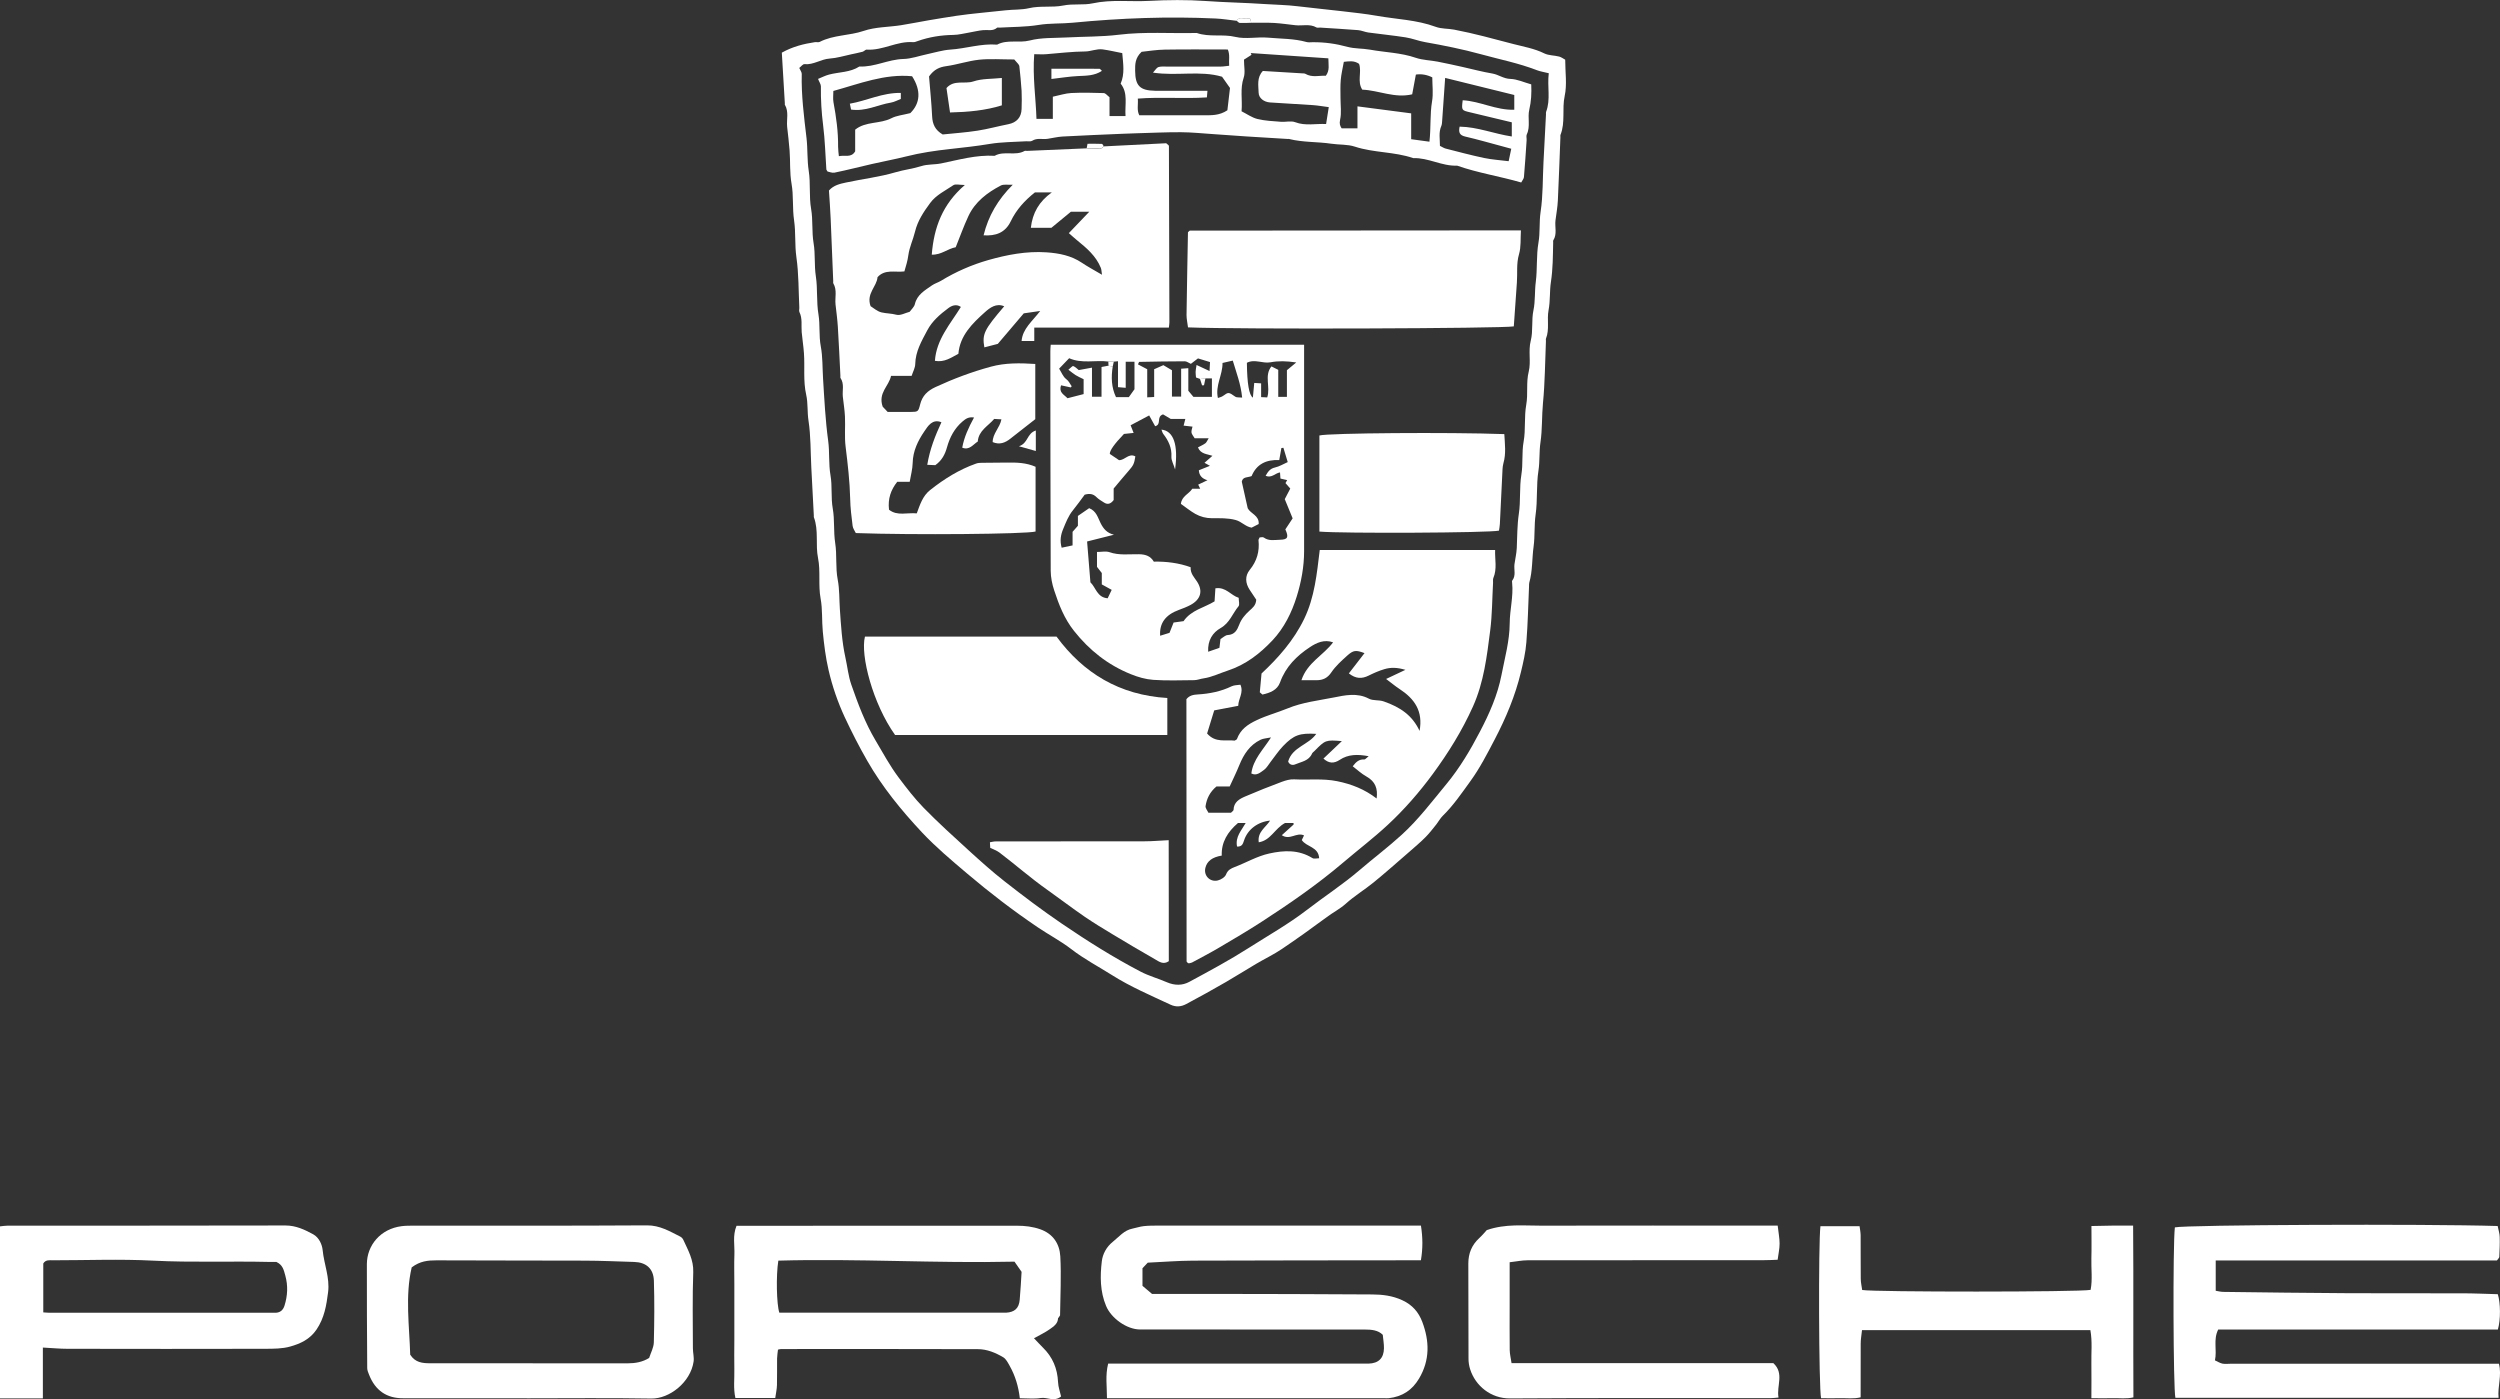 <svg xmlns="http://www.w3.org/2000/svg" id="Layer_2" viewBox="0 0 421.67 236"><rect x="0" y="0" width="421.67" height="236" fill="#333333" stroke="none"/><defs><style>.cls-1{fill:#fff;}</style></defs><g id="Layer_1-2"><g id="g44kBZ"><path class="cls-1" d="m131.87,8.88c1.88-1.05,3.71-1.48,5.58-1.77.26-.04.58.07.8-.04,2.33-1.2,4.99-1.03,7.43-1.86,1.96-.67,4.17-.63,6.25-.95,1.56-.24,3.11-.57,4.66-.83,1.56-.27,3.13-.52,4.7-.76,2.76-.41,5.55-.61,8.32-.93,1.32-.15,2.68-.06,3.95-.36,1.93-.45,3.91-.07,5.78-.45,1.69-.34,3.38-.02,4.98-.37,3.15-.68,6.31-.24,9.46-.41,3.18-.17,6.39-.2,9.57.02,3.36.24,6.72.29,10.07.52,1.8.12,3.61.14,5.39.36,2.51.3,5.03.55,7.54.84,1.97.23,3.96.44,5.9.78,3.3.59,6.7.67,9.89,1.85,1,.37,2.09.28,3.13.48,3.37.64,6.66,1.56,9.96,2.42,1.77.46,3.57.76,5.25,1.59.74.36,1.67.32,2.49.53.37.09.69.35,1.03.53,0,2.1.33,4.2-.09,6.13-.47,2.18.14,4.43-.7,6.53-.05.12-.01.27-.02.41-.14,3.56-.26,7.12-.43,10.68-.05,1.12-.26,2.23-.4,3.35-.14,1.12.31,2.3-.37,3.37-.06.1-.01.27-.02.4-.05,2.21-.04,4.41-.38,6.61-.24,1.57-.09,3.18-.4,4.78-.3,1.56.19,3.22-.43,4.77-.05.12,0,.27-.01.41-.15,3.49-.16,7-.5,10.47-.21,2.21-.1,4.45-.42,6.61-.24,1.61-.1,3.21-.34,4.78-.39,2.48-.13,4.99-.48,7.42-.26,1.82-.1,3.62-.34,5.39-.28,2.03-.16,4.11-.73,6.1-.05.19-.03.4-.04.6-.14,3.15-.2,6.31-.45,9.45-.13,1.7-.52,3.38-.92,5.04-.95,3.97-2.52,7.71-4.4,11.31-1.27,2.43-2.53,4.89-4.13,7.09-1.45,2-2.86,4.08-4.65,5.83-.42.41-.71.97-1.08,1.44-.59.73-1.16,1.49-1.82,2.15-.9.9-1.87,1.73-2.83,2.56-1.97,1.71-3.92,3.44-5.94,5.09-1.52,1.24-3.23,2.27-4.68,3.58-.99.89-2.15,1.47-3.19,2.25-2.49,1.84-5.01,3.65-7.59,5.39-1.39.94-2.93,1.67-4.38,2.53-1.7,1-3.37,2.07-5.09,3.06-2.21,1.27-4.42,2.51-6.67,3.7-.83.44-1.69.56-2.67.1-3.33-1.56-6.72-3-9.85-4.98-2.3-1.45-4.71-2.71-6.88-4.39-1.78-1.37-3.8-2.42-5.67-3.69-4.14-2.8-8.09-5.83-11.91-9.07-2.62-2.22-5.25-4.43-7.6-6.93-3.47-3.71-6.68-7.63-9.21-12.05-1.38-2.4-2.64-4.87-3.81-7.37-1.18-2.55-2.1-5.22-2.73-7.96-.49-2.12-.76-4.28-.97-6.47-.18-1.87-.03-3.77-.37-5.59-.42-2.28.01-4.61-.43-6.8-.47-2.31.14-4.68-.71-6.92-.02-.06,0-.13,0-.2-.14-2.75-.28-5.49-.43-8.24-.13-2.61-.08-5.26-.47-7.83-.23-1.47-.07-2.96-.39-4.37-.53-2.34-.21-4.69-.38-7.03-.08-1.19-.28-2.36-.38-3.55-.09-1.13.15-2.28-.38-3.37-.11-.22,0-.54-.02-.81-.14-2.81-.09-5.65-.49-8.43-.3-2.08-.09-4.17-.39-6.21-.31-2.08-.07-4.19-.43-6.2-.33-1.89-.19-3.74-.33-5.6-.1-1.33-.26-2.65-.41-3.97-.13-1.25.32-2.56-.39-3.76-.03-.05,0-.13,0-.2-.17-2.81-.34-5.62-.51-8.56Zm76.73-5.37c-1.2-.13-2.39-.34-3.59-.39-7.93-.37-15.92-.08-24.07.71-1.92.19-3.85.06-5.79.38-2.16.35-4.39.32-6.58.45-.14,0-.32-.05-.4.02-.7.61-1.54.33-2.33.4-.78.07-1.55.27-2.32.4-.91.15-1.82.4-2.73.41-2.07.03-4.07.35-6.02,1.04-.25.09-.51.2-.76.18-2.71-.21-5.11,1.44-7.82,1.26-.22-.02-.45.29-.7.36-.63.17-1.27.29-1.91.43-1.22.26-2.43.64-3.66.72-1.47.1-2.71,1.09-4.23.94-.27-.03-.59.42-.88.64.18.41.42.71.42,1.01-.09,3.62.38,7.19.8,10.78.22,1.85.09,3.72.38,5.59.33,2.1.03,4.25.4,6.4.33,1.88.09,3.85.42,5.79.31,1.82.09,3.71.38,5.59.32,2.1.08,4.27.44,6.41.29,1.77.05,3.58.39,5.39.33,1.75.27,3.59.38,5.38.22,3.53.39,7.05.87,10.57.26,1.91.05,3.86.39,5.81.32,1.83.05,3.72.38,5.6.34,1.89.11,3.85.41,5.8.32,2.03.03,4.13.43,6.21.31,1.62.25,3.32.36,4.97.19,2.73.34,5.45.93,8.13.34,1.53.49,3.12,1,4.59,1.13,3.25,2.32,6.44,4.11,9.45,1.25,2.1,2.4,4.25,3.87,6.21,1.33,1.77,2.69,3.54,4.23,5.12,2.42,2.47,4.98,4.8,7.54,7.13,1.98,1.8,3.97,3.6,6.08,5.25,3.13,2.45,6.31,4.86,9.59,7.09,4.32,2.94,8.73,5.73,13.37,8.15,1.41.74,2.96,1.15,4.4,1.78,1.36.59,2.64.58,3.81-.05,3.39-1.83,6.8-3.66,10.04-5.73,3.29-2.1,6.7-4.02,9.82-6.42,2.93-2.26,6.06-4.29,8.88-6.71,2.33-2,4.79-3.85,7.06-5.92,2.84-2.58,5.14-5.64,7.58-8.59,2.27-2.75,4.05-5.77,5.66-8.86,1.56-2.98,2.96-6.12,3.62-9.51.56-2.9,1.37-5.75,1.39-8.74.01-2.27.64-4.52.41-6.81-.01-.13-.05-.31.02-.4.66-.85.26-1.83.37-2.74.12-.91.35-1.82.39-2.73.09-1.93.06-3.85.35-5.8.33-2.16.07-4.4.43-6.6.3-1.83.04-3.71.38-5.59.36-2.02.07-4.13.44-6.21.33-1.83-.05-3.71.42-5.59.41-1.66-.11-3.44.34-5.2.42-1.65.09-3.42.46-5.16.32-1.54.18-3.17.39-4.77.28-2.17.07-4.4.45-6.61.3-1.69.1-3.43.36-5.18.42-2.77.34-5.62.49-8.43.13-2.68.28-5.36.42-8.04,0-.14-.03-.29.02-.41.8-2.1.16-4.24.45-6.51-.79-.2-1.44-.29-2.03-.52-3.07-1.19-6.29-1.82-9.44-2.69-3.1-.85-6.25-1.48-9.41-2.04-1.1-.19-2.16-.63-3.26-.8-2.09-.33-4.2-.53-6.3-.82-.58-.08-1.14-.35-1.72-.4-2.14-.17-4.28-.29-6.42-.43-.2-.01-.45.07-.6-.02-1.14-.66-2.39-.24-3.58-.38-1.18-.13-2.37-.31-3.55-.38-1.29-.07-2.58-.03-3.87-.03-.06-.24-.13-.49-.18-.67-.2-.03-.27-.07-.33-.05-.63.22-1.45-.47-1.95.4Z"></path><path class="cls-1" d="m421.27,206.77c.14.7.34,1.28.35,1.87.03,1.12-.02,2.23-.07,3.35,0,.17-.21.33-.4.61h-47.43v5.11c.37.06.81.18,1.25.19,6.98.09,13.95.18,20.93.22,6.45.04,12.9,0,19.35.02,2.03,0,4.05.1,6.05.15.47,1.48.49,4.32.01,5.96h-47.17c-.87,1.72-.17,3.44-.55,5.2.46.21.84.46,1.26.55.46.09.95.02,1.42.02,14.39,0,28.78,0,43.18,0,.67,0,1.34,0,2.04,0,.52,2-.25,3.81-.06,5.74h-54.51c-.36-1.35-.45-25.64-.09-28.74,1.9-.44,42.25-.61,54.44-.23Z"></path><path class="cls-1" d="m239.67,206.73c.31,2.02.33,3.84-.01,5.84-.91,0-1.64,0-2.38,0-12.02.02-24.03.01-36.05.06-2.49.01-4.98.22-7.64.34-.25.26-.57.6-.89.94v2.97c.43.37.9.76,1.61,1.36,3.07,0,6.46,0,9.85,0,9.1.02,18.19.02,27.29.09,1.71.01,3.39.2,5.06.97,1.74.8,2.78,2.05,3.39,3.68,1.21,3.22,1.3,6.41-.54,9.52-1.18,2-2.86,3.07-5.12,3.33-.27.03-.54,0-.81,0-14.93,0-29.87,0-44.8,0-.6,0-1.2,0-1.92,0,0-2-.3-3.85.2-5.83.88,0,1.62,0,2.36,0,13.51,0,27.02,0,40.53,0,.34,0,.68,0,1.02,0,1.69-.05,2.58-.9,2.61-2.59.01-.72-.12-1.44-.2-2.27-.79-.79-1.88-.89-3.06-.89-12.63.01-25.25,0-37.88-.01-2.23,0-4.87-1.89-5.73-3.97-1.02-2.44-1.02-5-.72-7.52.14-1.22.77-2.44,1.88-3.32,1.04-.83,1.87-1.92,3.28-2.2.64-.13,1.27-.35,1.91-.42.81-.09,1.63-.09,2.44-.09,13.92,0,27.83,0,41.75,0,.74,0,1.48,0,2.57,0Z"></path><path class="cls-1" d="m178.46,222.31c-.01.96-.75,1.42-1.39,1.88-.8.57-1.7.99-2.67,1.53.52.54.99,1.07,1.49,1.56,1.65,1.6,2.47,3.55,2.57,5.85.03.82.34,1.63.51,2.41-1.2.96-2.34.08-3.44.26-1.11.18-2.28.04-3.52.04-.23-2.03-.79-3.84-1.73-5.5-.29-.51-.59-1.12-1.05-1.4-1.31-.78-2.75-1.38-4.29-1.38-11.06-.04-22.12-.02-33.18-.02-.13,0-.26.04-.54.1-.05.47-.14.99-.15,1.51-.02,1.49.02,2.99-.02,4.48-.02.71-.19,1.42-.29,2.17h-6.72c-.37-1.62-.14-3.24-.18-4.83-.04-1.63,0-3.26,0-4.89v-9.57c0-1.63-.05-3.26.01-4.88.07-1.58-.33-3.21.36-4.88h1.5c15.27,0,30.53,0,45.8-.01,1.35,0,2.65.15,3.93.6,2.17.76,3.26,2.47,3.38,4.56.18,3.31,0,6.64-.04,9.96l-.32.48Zm-7.35-9.51c-13.22.31-26.54-.55-39.83-.17-.4,2.49-.3,7.39.17,8.78h.79c12.28,0,24.56,0,36.83,0,.2,0,.41,0,.61,0,1.44-.08,2.18-.73,2.31-2.16.15-1.6.22-3.21.32-4.73-.42-.6-.76-1.09-1.2-1.72Z"></path><path class="cls-1" d="m88.86,235.84c-6.52,0-13.04,0-19.56,0-.41,0-.82,0-1.22,0-2.87.04-4.79-1.32-5.83-3.97-.14-.36-.31-.74-.31-1.11-.04-5.84-.07-11.68-.06-17.52,0-3.17,2.27-5.98,5.9-6.43.67-.08,1.36-.08,2.03-.08,13.11,0,26.22.03,39.33-.05,2.16-.01,3.81,1,5.57,1.88.23.11.45.34.55.57.79,1.73,1.74,3.36,1.67,5.44-.15,4.27-.07,8.56-.06,12.84,0,.75.22,1.51.12,2.24-.51,3.51-4.08,6.29-7.13,6.24-6.99-.12-13.99-.04-20.99-.04Zm-19.66-7.33c.85,1.32,2.07,1.42,3.28,1.43,11.14.02,22.27.02,33.41.01,1.28,0,2.51-.22,3.6-.91.28-.88.77-1.75.79-2.63.09-3.46.12-6.93.01-10.39-.06-2.05-1.31-3.11-3.32-3.17-2.77-.08-5.54-.21-8.31-.22-8.35-.04-16.7,0-25.06-.05-1.44,0-2.77.13-4.16,1.19-1.13,4.82-.39,9.86-.25,14.75Z"></path><path class="cls-1" d="m7.23,227.29v8.57H0v-29.01c.41-.04.85-.12,1.3-.12,15.62,0,31.24,0,46.85-.03,1.76,0,3.23.7,4.68,1.49.99.54,1.5,1.74,1.59,2.66.23,2.38,1.23,4.66.92,7.1-.28,2.22-.63,4.37-1.97,6.33-1.12,1.64-2.72,2.36-4.42,2.84-1.33.38-2.8.37-4.21.38-11.14.03-22.27.02-33.41,0-1.27,0-2.54-.13-4.11-.21Zm.08-5.93c.48.03.74.06,1,.06,12.48,0,24.95,0,37.43,0,.2,0,.41,0,.61,0,.87.03,1.4-.43,1.64-1.21.52-1.67.61-3.33.13-5.07-.26-.95-.43-1.79-1.5-2.29-.3,0-.7,0-1.11,0-6.56-.16-13.12.12-19.68-.22-5.61-.29-11.25-.06-16.88-.06-.6,0-1.24-.13-1.65.54v8.25Z"></path><path class="cls-1" d="m299.84,206.73c.13,1.18.32,2.11.32,3.03,0,.86-.2,1.71-.33,2.72-.78.03-1.51.07-2.24.07-13.31,0-26.61,0-39.92.02-.98,0-1.96.21-3.04.33,0,2.62,0,5.05,0,7.48,0,2.44-.02,4.89.01,7.33.01.71.2,1.42.31,2.21h44.16c1.88,1.74.5,3.82.87,5.8-.53.04-.91.1-1.3.1-14.66,0-29.33-.05-43.99.05-3.25.02-5.84-2.14-6.72-4.91-.18-.56-.28-1.17-.28-1.76-.02-5.36-.01-10.73-.03-16.09,0-1.7.58-3.11,1.83-4.27.54-.5,1.02-1.08,1.29-1.37,3.22-1.09,6.2-.73,9.15-.74,12.56-.03,25.12-.01,37.68-.01h2.23Z"></path><path class="cls-1" d="m314.06,224.36c-.09.83-.22,1.55-.22,2.28-.02,2.98-.01,5.96-.01,9.04-1.19.3-2.34.12-3.46.15-1.08.03-2.16,0-3.21,0-.39-1.56-.47-26.3-.11-29.01h6.6c.06.48.17.99.18,1.51.02,2.44-.01,4.89.02,7.33,0,.65.16,1.31.24,1.92,1.99.36,36.58.36,38.53-.02.34-1.73.08-3.55.13-5.35.05-1.75.01-3.5.01-5.42,1.35-.03,2.48-.06,3.61-.07,1.07-.01,2.14,0,3.42,0,.08,9.76,0,19.3.05,28.97-1.18.28-2.32.11-3.45.14-1.14.03-2.28,0-3.64,0,0-2.02.03-3.91,0-5.79-.04-1.87.18-3.75-.17-5.69h-38.52Z"></path><path class="cls-1" d="m178.46,222.31l.32-.48-.32.48Z"></path><path class="cls-1" d="m211.04,3.84c-.64.02-1.28.06-1.91.03-.19,0-.36-.23-.54-.36.5-.87,1.32-.18,1.95-.4.05-.02.13.02.33.05.05.19.11.43.18.67Z"></path><path class="cls-1" d="m186.17,24.69c3.57-.18,7.15-.36,10.53-.53.26.21.32.25.36.3.04.05.1.11.1.16.03,9.91.06,19.83.08,29.74,0,.26-.05.51-.09.9h-22.7v2.26h-2.14c.17-2.08,1.78-3.29,3.14-5.07-1.07.16-1.78.26-2.77.4-1.3,1.52-2.72,3.2-4.38,5.15-.51.13-1.38.36-2.27.59-.4-2.24-.03-2.98,3.35-6.93-1.35-.58-2.42.25-3.25.99-2.13,1.91-4.22,3.94-4.48,7.02-1.26.67-2.36,1.48-3.96,1.19.25-3.62,2.6-6.21,4.38-9.09-.8-.56-1.59-.2-2.14.22-1.38,1.03-2.7,2.16-3.53,3.73-.95,1.8-1.99,3.55-2.03,5.7-.01.62-.37,1.24-.61,1.98h-3.47c-.36,1.75-2.22,2.85-1.41,5.19.09.1.46.48.84.89,1.32,0,2.6.01,3.89,0,1.2-.02,1.28-.01,1.59-1.27.37-1.47,1.24-2.3,2.6-2.93,3.03-1.4,6.14-2.57,9.36-3.44,2.4-.65,4.88-.62,7.46-.45v9.31c-1.4,1.09-2.8,2.19-4.2,3.29-.88.7-1.82,1.07-2.99.58,0-1.46,1.22-2.43,1.48-3.84-.39-.02-.79-.04-1.22-.07-1.03,1.21-2.63,1.96-2.77,3.81-.81.52-1.42,1.52-2.62,1.04.31-1.76,1.06-3.38,1.99-5.09-.93-.15-1.43.24-1.93.66-1.37,1.16-2.16,2.68-2.63,4.36-.33,1.2-.86,2.22-1.97,3.02-.35-.02-.8-.04-1.36-.06.43-2.62,1.34-4.91,2.39-7.18-1.53-.62-2.28.65-2.89,1.55-1.07,1.57-1.92,3.3-1.96,5.32-.02,1.04-.32,2.07-.5,3.17h-2.1c-1.09,1.37-1.61,2.88-1.39,4.71,1.39,1.11,3.04.46,4.68.62.54-1.45.98-2.92,2.25-3.93,2.37-1.88,4.9-3.46,7.76-4.47.31-.11.65-.13.98-.13,1.43-.02,2.85-.02,4.28-.04,1.61-.02,3.2.02,4.77.71v10.92c-1.57.44-20.73.61-30.32.26-.18-.38-.49-.78-.54-1.22-.19-1.52-.38-3.04-.41-4.57-.07-2.94-.41-5.85-.77-8.77-.21-1.67-.03-3.39-.11-5.09-.05-1.12-.24-2.23-.36-3.35-.11-1.05.28-2.16-.39-3.15-.06-.09,0-.27-.02-.4-.14-2.75-.26-5.5-.43-8.24-.08-1.26-.25-2.51-.39-3.76-.13-1.18.3-2.42-.37-3.56-.06-.1-.01-.27-.02-.4-.14-3.5-.27-6.99-.43-10.49-.07-1.6-.19-3.21-.29-4.78.81-.91,1.88-1.13,2.9-1.35,2.77-.6,5.6-.92,8.31-1.72,1.45-.43,2.95-.59,4.39-1.05,1.04-.33,2.21-.22,3.33-.45,2.97-.61,5.93-1.46,9.02-1.28,1.58-.9,3.47.07,5.05-.82.1-.06.27,0,.4-.01,3.36-.14,6.71-.29,10.07-.43.78.02,1.55.07,2.33.05.19,0,.37-.24.55-.36Zm-23.43,6.51c-.9,0-1.59-.21-1.95.04-1.35.93-2.9,1.63-3.91,3.01-1.09,1.48-2.11,3-2.55,4.84-.32,1.33-.94,2.6-1.12,3.94-.13,1-.42,1.88-.67,2.75-1.62.19-3.27-.42-4.53.97-.12,1.6-1.94,2.76-1.17,4.89.48.29,1.11.88,1.84,1.05.82.19,1.68.17,2.53.4.66.17,1.48-.31,2.22-.5.3-.42.77-.82.88-1.3.38-1.61,1.69-2.31,2.87-3.15.47-.33,1.06-.49,1.55-.79,2.49-1.52,5.18-2.69,7.94-3.48,3.17-.9,6.46-1.54,9.84-1.31,2.14.15,4.15.54,5.97,1.76,1.01.68,2.1,1.26,3.39,2.02-.09-.56-.08-.89-.2-1.17-.81-2-2.39-3.33-4-4.64-.45-.36-.87-.76-1.39-1.21,1.21-1.27,2.29-2.41,3.45-3.61h-3.1c-1.05.86-2.22,1.83-3.29,2.71h-3.47c.29-2.51,1.38-4.42,3.54-5.97h-2.85c-1.72,1.36-3.14,2.92-4.07,4.86-.95,1.98-2.57,2.51-4.59,2.38.8-3.29,2.42-6.03,4.92-8.53-.84.04-1.53-.12-2.01.13-2.29,1.2-4.34,2.74-5.47,5.16-.8,1.71-1.43,3.5-2.14,5.25-1.38.25-2.44,1.32-4.04,1.25.36-4.58,1.81-8.49,5.56-11.73Z"></path><path class="cls-1" d="m239.43,123.31c.64-3.38-.87-5.46-3.36-7.09-.77-.5-1.47-1.1-2.28-1.7,1.07-.51,1.99-.94,3.26-1.54-1.41-.42-2.49-.43-3.53-.12-.93.27-1.82.67-2.69,1.1-1.12.55-2.14.55-3.32-.38.92-1.19,1.79-2.31,2.64-3.42-1.45-.54-1.86-.53-2.95.45-.95.86-1.93,1.74-2.64,2.79-.65.97-1.42,1.32-2.48,1.33-.8,0-1.6,0-2.57,0,.98-2.98,3.7-4.19,5.34-6.39-1.49-.53-2.77.06-3.89.8-2.25,1.48-4.11,3.32-5.06,5.97-.47,1.29-1.69,1.76-2.97,2.04-.15-.13-.3-.26-.44-.38.09-.97.17-1.93.29-3.17,2.76-2.58,5.42-5.54,7.2-9.23,1.76-3.65,2.13-7.58,2.62-11.6h29.58c-.06,1.58.36,3.17-.3,4.72-.1.23-.03.54-.05.81-.15,2.68-.14,5.38-.48,8.04-.56,4.36-1.06,8.71-2.91,12.83-1.83,4.07-4.14,7.79-6.77,11.37-2.28,3.1-4.8,5.99-7.61,8.6-2.39,2.22-4.99,4.2-7.48,6.32-4.32,3.68-8.98,6.9-13.73,9.98-2.36,1.53-4.79,2.96-7.22,4.39-1.47.87-2.99,1.66-4.49,2.47-.22.12-.48.15-.64.19-.16-.1-.22-.12-.26-.17-.04-.05-.1-.12-.1-.18-.01-14.6-.02-29.2-.03-43.8,0-.14,0-.27,0-.41.49-.62,1.15-.76,1.92-.8,1.98-.12,3.91-.5,5.72-1.38.44-.21.99-.18,1.47-.26.59,1.35-.34,2.3-.37,3.56-1.37.26-2.65.5-4.05.77-.39,1.27-.81,2.63-1.2,3.9,1.43,1.63,3.15,1.01,4.65,1.2.16-.11.34-.16.38-.26.61-1.64,1.78-2.46,3.4-3.22,1.68-.79,3.43-1.25,5.11-1.94,2.54-1.05,5.23-1.34,7.84-1.86,1.86-.37,3.94-.84,5.9.2.73.39,1.66.17,2.52.47,2.76.96,4.82,2.33,6.05,5Zm-13.13,1.69c-2.69-.22-2.76-.19-4.58,1.66-.14.14-.34.27-.42.44-.54,1.26-1.83,1.38-2.86,1.83-.51.22-1.02-.02-1.17-.5.73-2.47,3.45-2.78,4.74-4.65-2.77-.16-3.78.17-5.58,2.04-.78.81-1.41,1.77-2.11,2.67-.37.47-.67,1.05-1.14,1.38-.6.42-1.24,1.04-2.12.59.3-2.38,1.97-3.97,3.32-6.08-.77.16-1.31.17-1.76.39-1.83.88-2.85,2.47-3.59,4.29-.49,1.21-1.07,2.38-1.62,3.59h-2.23c-1.12.93-1.65,2.06-1.84,3.31-.05.36.33.79.48,1.12h3.81c.17-.18.42-.33.43-.48.03-1.3.98-1.84,1.96-2.26,2.03-.87,4.08-1.69,6.15-2.46.67-.25,1.42-.47,2.12-.43,2.4.13,4.8-.18,7.23.31,2.46.5,4.64,1.36,6.67,2.92.23-1.65-.21-2.87-1.72-3.71-.84-.46-1.55-1.15-2.31-1.72.56-.74,1.09-1.22,1.95-1.15.16.01.35-.25.74-.55-1.9-.36-3.47-.32-4.86.6-1,.66-1.84.64-2.77-.2,1.03-.98,2.05-1.94,3.1-2.94Zm-6.34,15.91c-1.29-.6-2.39.88-3.76-.04.68-.61,1.33-1.19,1.97-1.78.05-.04,0-.19,0-.28h-1.42c-1.78.96-2.39,2.92-4.44,3.26-.25-1.78,1.19-2.5,1.91-3.66-2.06.2-3.77,1.47-4.38,3.32-.21.64-.35,1.09-1.19,1.06-.33-1.66.76-2.73,1.46-3.98h-1.3c-1.76,1.51-2.83,3.26-2.74,5.5-1.59.26-2.48.93-2.76,2.06-.33,1.33.79,2.46,2.11,2.13.53-.13,1.21-.56,1.38-1.02.29-.76.86-1.01,1.45-1.24,1.95-.74,3.75-1.82,5.82-2.28,2.54-.56,4.98-.66,7.31.78.26.16.71.02,1.12.02-.12-1.97-2.15-1.88-2.93-3.07.12-.25.23-.48.38-.79Z"></path><path class="cls-1" d="m177.22,58.15h42.74c0,.58,0,1.11,0,1.63,0,11.06,0,22.13,0,33.19,0,2.62-.48,5.18-1.24,7.63-.84,2.71-2.12,5.31-4.09,7.4-2.11,2.24-4.52,4.12-7.55,5.11-1.36.44-2.65,1.1-4.09,1.31-.52.07-1.03.29-1.54.3-2.31.02-4.62.11-6.92-.05-1.29-.09-2.6-.47-3.8-.96-3.85-1.55-6.98-4.02-9.58-7.3-1.64-2.07-2.55-4.41-3.34-6.83-.35-1.05-.58-2.2-.59-3.3-.05-12.35-.05-24.71-.06-37.06,0-.33.03-.65.06-1.06Zm10.46,3.68c-.28,1.78-.23,3.51.55,5.15h2.17c.34-.48.68-.96.95-1.33v-4.64h-1.48v4.4c-.48-.04-.83-.07-1.3-.11v-4.37c-.32.03-.52.05-.71.07-.31,0-.61-.02-.92-.02-2.18-.28-4.43.4-6.61-.56-.53.56-1.04,1.09-1.69,1.76.4.62.66,1.36,1.18,1.75.47.34.63.8.93,1.2.02.03-.1.17-.14.22-.55-.12-1.09-.24-1.65-.36-.41,1.23.49,1.54,1.09,2.18.93-.24,1.87-.48,2.72-.7v-2.51c-.52-.26-.96-.44-1.35-.69-.38-.23-.72-.53-1.22-.91.37-.29.69-.67.82-.62.38.15.68.49.93.68.74-.14,1.41-.26,2.23-.41v4.91h1.61v-5.02c.5-.1.83-.16,1.15-.22.24.05.48.09.71.14Zm14.72,2.08c-.19-.07-.38-.14-.67-.24-.02-.28-.08-.61-.07-.93,0-.32.08-.63.16-1.18.79.37,1.42.66,2.19,1.02.03-.57.06-1.06.08-1.51-.77-.24-1.39-.43-2.03-.62-.44.33-.85.65-1.2.92-.41-.18-.71-.43-1.01-.43-2.56,0-5.12.05-7.69.1-.06,0-.11.2-.22.42.49.26.98.51,1.56.82v4.74c.44-.02.75-.04,1.17-.06v-4.68c.6-.27,1.08-.48,1.55-.69.5.29.94.56,1.45.86v4.44h1.55v-4.7c.46-.03.76-.06,1.21-.09v3.81c.42.5.72.86.86,1.03h3.12v-3.11c-.43,0-.76,0-1.09,0-.31.03-.61.07-.92.1Zm-17.43,29.19c.83,0,1.56-.17,2.15.03,1.65.58,3.33.32,4.99.35,1.08.02,1.94.29,2.5,1.25,2.14-.04,4.22.22,6.21.94-.05,1.09.61,1.7,1.08,2.42,1.04,1.6.63,3.02-1.12,3.96-.62.33-1.3.59-1.96.83-2.24.82-3.29,2.25-3.14,4.35.55-.17,1.09-.34,1.58-.49.26-.65.47-1.19.69-1.74.61-.08,1.13-.15,1.68-.23,1.28-1.88,3.5-2.27,5.23-3.34.05-.81.1-1.52.14-2.2,1.77-.28,2.59,1.19,3.93,1.6,0,.54.19,1.16-.03,1.43-1.01,1.21-1.48,2.8-3.01,3.67-1.34.76-2.21,2.04-2.11,4,.77-.26,1.35-.47,1.9-.66.07-.56.12-1.02.18-1.49.43-.25.82-.65,1.22-.67,1.17-.05,1.6-.85,1.93-1.73.37-.98,1-1.71,1.76-2.4.48-.44,1.07-.86,1.12-1.83-.31-.47-.72-1.07-1.11-1.67-.73-1.11-.82-2.32,0-3.34,1.23-1.5,1.69-3.15,1.49-5.03-.01-.11.09-.23.19-.46.21,0,.54-.11.71.02.86.63,1.83.39,2.75.37,1.31-.03,1.47-.43.88-1.75.42-.63.82-1.24,1.23-1.86-.44-1.06-.85-2.07-1.33-3.24.26-.49.59-1.13.93-1.78-.3-.34-.56-.64-.81-.93.1-.17.19-.33.29-.5-.41-.09-.79-.18-1.14-.26-.03-.4-.05-.73-.07-1.04-.83.13-1.38,1-2.43.58.4-.72.76-1.22,1.59-1.41.75-.17,1.44-.6,2.14-.91-.28-.92-.5-1.67-.73-2.41-.11.01-.23.02-.34.04-.12.67-.24,1.33-.36,2.03-2.2-.1-3.83.69-4.66,2.7-.64.27-1.49.07-1.66.94.34,1.5.66,2.97,1,4.48.47.93,1.97,1.21,1.85,2.67-.41.21-.81.42-1.19.61-1.04-.17-1.67-1.01-2.69-1.29-1.35-.36-2.65-.3-3.97-.3-1.03,0-1.98-.25-2.85-.74-.84-.48-1.61-1.11-2.42-1.68.14-1.32,1.37-1.67,1.92-2.55h1.34c-.12-.24-.2-.4-.34-.7.5-.24,1.01-.48,1.56-.74q-1.39-.4-1.45-1.68c.6-.24,1.21-.48,1.87-.75-.3-.17-.52-.29-.92-.51.49-.43.89-.79,1.34-1.18-.89-.31-2-.28-2.44-1.42.47-.25.89-.43,1.26-.7.19-.14.28-.42.55-.84h-2.37c-.23-.4-.49-.66-.53-.96-.05-.31.1-.66.17-1-.47-.05-.93-.1-1.5-.17.1-.4.19-.73.29-1.13h-2.46c-.75-.45-1.15-.68-1.3-.77-1.2.42-.18,1.69-1.33,2-.36-.65-.73-1.31-1.01-1.82-1.11.59-2.15,1.14-3.13,1.66.21.52.34.86.51,1.29-.68.07-1.2.13-1.63.17q-2.43,2.53-2.39,3.37c.56.38,1.05.71,1.55,1.05.97.05,1.65-1.25,2.76-.63-.2,1.27-.33,1.51-1.15,2.45-.87,1-1.72,2.03-2.51,2.97v1.94c-.46.61-.97.84-1.61.43-.45-.29-.93-.56-1.3-.93-.55-.55-1.15-.64-1.98-.4-.62.83-1.27,1.76-1.99,2.64-.76.93-1.17,2.02-1.62,3.11-.43,1.01-.6,2-.27,3.19.65-.14,1.22-.26,1.84-.39v-2.29c.34-.39.61-.69.9-1.02v-1.66c.65-.45,1.3-.9,1.9-1.31,1.23.49,1.47,1.62,1.93,2.53.49.97,1.07,1.66,2.25,1.95-1.5.38-3,.76-4.53,1.14.18,2.27.37,4.54.56,6.89.9.83,1.12,2.56,2.91,2.69.24-.5.46-.95.68-1.42-.6-.33-1.11-.61-1.67-.92v-1.92c-.35-.45-.63-.82-.81-1.04v-2.52Zm33.64-31.97c-1.64-.24-2.96-.28-4.34-.02-1.3.24-2.66-.6-3.96.08q.05,5.26,1.01,5.88c.08-.83.15-1.61.23-2.48.39.02.7.04,1.16.07v2.32c.46.02.76.03,1.03.05.58-1.77-.55-3.68.71-5.23.48.24.81.41,1.15.58v4.56h1.46v-4.5c.48-.39.9-.75,1.56-1.29Zm-12.41.1c.03,2.02-1.25,3.77-.78,5.9.36-.14.63-.18.83-.33.98-.7.96-.69,2.12.12.22.15.59.08,1.14.14-.22-2.27-.97-4.18-1.58-6.24-.62.14-1.12.26-1.73.4Z"></path><path class="cls-1" d="m258.27,14.21c.07,1.52,0,2.89-.33,4.29-.32,1.34.23,2.81-.42,4.17-.13.28,0,.67-.03,1.01-.14,2.07-.27,4.13-.45,6.19-.03.3-.29.57-.46.91-3.62-1.05-7.3-1.61-10.81-2.84-2.56.11-4.84-1.36-7.4-1.27-3.19-1.1-6.64-.88-9.86-1.94-1.24-.41-2.64-.29-3.96-.49-2.37-.35-4.79-.21-7.13-.8-.06-.02-.14,0-.2,0-2.34-.14-4.68-.28-7.01-.43-1.86-.12-3.73-.26-5.59-.39-1.81-.12-3.63-.31-5.44-.32-2.5-.01-5,.11-7.5.18-.74.02-1.49.05-2.23.08-3.42.15-6.84.28-10.26.47-.85.05-1.68.27-2.53.39-.85.12-1.74-.2-2.57.33-.25.16-.66.06-.99.08-2.06.13-4.15.11-6.18.45-2.23.37-4.46.61-6.7.86-2.47.27-4.99.64-7.39,1.25-1.9.48-3.84.83-5.75,1.27-2.11.48-4.2,1.03-6.32,1.46-.41.08-.87-.13-1.18-.19-.14-.24-.2-.29-.2-.35-.17-2.47-.23-4.95-.54-7.41-.28-2.2-.41-4.39-.38-6.61,0-.35-.27-.71-.48-1.25.66-.27,1.24-.57,1.85-.73,1.71-.45,3.56-.35,5.12-1.36,2.56.12,4.86-1.2,7.41-1.27,1.35-.03,2.68-.53,4.02-.81,1.29-.27,2.57-.68,3.87-.77,2.66-.17,5.24-1.06,7.93-.84,1.73-.92,3.66-.23,5.5-.7,1.97-.51,4.11-.4,6.17-.51,2.95-.16,5.92-.1,8.84-.46,4.39-.54,8.78-.19,13.16-.3,2.12.75,4.36.14,6.55.67,1.73.41,3.66-.04,5.47.12,2.17.2,4.38.14,6.51.74.32.09.68.03,1.01.03,2-.02,3.94.25,5.88.78,1.21.33,2.52.25,3.76.47,2.59.47,5.24.51,7.77,1.38,1.17.4,2.47.41,3.7.65,1.41.27,2.81.59,4.22.9,1.66.37,3.31.82,4.99,1.1,1.05.18,1.89.88,3.04.91,1.14.03,2.26.57,3.52.92Zm-63.8-1.96c.41-.44.61-.83.9-.93.43-.14.93-.09,1.4-.09,3.05,0,6.1,0,9.15,0,.45,0,.89-.09,1.4-.14-.08-.98.16-1.85-.23-2.74-3.58,0-7.1-.04-10.63.02-1.39.02-2.77.25-3.91.37-1.1,1.03-1.1,2.1-1.09,3.19.02,2.54.8,3.34,3.37,3.38,1.42.02,2.85,0,4.27,0,1.48,0,2.95,0,4.56,0-.04.49-.07.79-.1,1.12-3.95.25-7.79-.1-11.65.2.09,1.04-.2,1.92.25,2.81,3.62,0,7.21,0,10.81,0,1.33,0,2.67.08,4.05-.84.14-1.22.3-2.58.44-3.76-.54-.76-.92-1.3-1.34-1.9-3.71-1.09-7.59-.08-11.64-.69Zm-37.77.66c.18,2.19.41,4.45.52,6.71.06,1.31.5,2.32,1.78,3.06,1.89-.2,3.9-.33,5.87-.64,1.75-.27,3.46-.75,5.2-1.09,1.39-.27,2.21-1.15,2.24-2.59.03-1.02.05-2.04,0-3.05-.08-1.39-.24-2.78-.38-4.17,0-.06-.06-.12-.17-.33-.2-.23-.51-.58-.69-.78-2.13,0-4.04-.15-5.91.04-1.87.2-3.7.83-5.57,1.09-1.13.16-2.03.53-2.89,1.73Zm20.88,3.4c1.18-.25,2.14-.57,3.1-.62,1.82-.09,3.66-.05,5.48.01.32.01.62.43.98.7v3.18h2.7c-.14-1.94.47-3.87-.82-5.47.72-1.68.42-3.33.27-5.15-1.14-.22-2.22-.48-3.31-.63-1-.13-1.99.34-2.92.35-2.21.02-4.39.28-6.58.46-.66.06-1.32,0-2.04,0-.29,3.8.27,7.35.38,10.91h2.76v-3.76Zm66.17-3.18c-.18,2.65-.34,4.98-.51,7.32-.02.26-.03.54-.13.78-.49,1.1-.23,2.22-.24,3.37.38.18.65.38.96.46,2.16.55,4.32,1.13,6.5,1.59,1.35.28,2.73.36,4.13.54.17-.78.29-1.39.44-2.1-.53-.14-1.09-.3-1.65-.45-2.03-.54-4.05-1.13-6.09-1.6-.97-.22-1.18-.69-.97-1.68,3.04.05,5.81,1.21,8.8,1.66v-2.39c-2.33-.56-4.67-1.13-7.01-1.68-1.47-.35-1.48-.33-1.27-2.04,2.93.15,5.63,1.7,8.7,1.6v-2.49c-3.82-.94-7.67-1.89-11.66-2.88Zm-34.34,5.64c.91.46,1.75,1.07,2.68,1.3,1.28.31,2.62.37,3.94.47.81.07,1.71-.2,2.42.07,1.73.66,3.44.22,5.22.31.15-.95.28-1.79.45-2.85-1-.13-1.84-.28-2.69-.34-2.41-.17-4.82-.28-7.22-.45-1.02-.07-1.9-.73-1.92-1.63-.03-1.23-.34-2.56.71-3.68,2.22.13,4.49.27,6.76.41.13,0,.29,0,.39.06,1.14.68,2.34.29,3.48.33.69-.93.42-1.84.42-2.93-4.45-.3-8.77-.6-13.09-.89.04.1.09.2.13.3-.46.29-.92.59-1.27.81,0,1.16.24,2.19-.05,3.04-.64,1.87-.19,3.72-.36,5.67Zm-55.87.31c1.68-1.66,1.85-3.81.3-6.22-4.63-.45-8.88,1.27-13.28,2.48,0,.7-.09,1.32.02,1.9.46,2.49.81,4.98.78,7.52,0,.51.08,1.02.13,1.58,1.04-.22,2.1.32,2.75-.82v-3.65c1.78-1.44,4.18-.93,6.11-1.93.85-.44,1.89-.53,3.19-.86Zm75.44-1.14c3.14.41,6.03.79,9.04,1.18v4.36c1.07.15,2.03.28,3.08.42.27-2.41.07-4.61.44-6.8.23-1.31.04-2.7.04-4.05q-1.38-.68-2.77-.47c-.22,1.15-.43,2.31-.62,3.33-2.97.7-5.61-.67-8.42-.79-.9-1.38-.05-2.96-.54-4.35-.86-.61-1.76-.42-2.57-.34-.2,1.12-.44,2.09-.52,3.07-.09,1.01-.04,2.03-.04,3.05,0,1.22.19,2.49-.07,3.65-.15.68,0,1.04.26,1.45h2.67v-3.72Z"></path><path class="cls-1" d="m200.38,55.22c-.09-.75-.25-1.41-.25-2.06.06-4.67.16-9.33.24-13.99.06-.06.11-.11.16-.15.05-.04.11-.12.16-.12,17.78-.02,35.56-.03,53.35-.04.8,0,1.61,0,2.49,0-.09,1.43.04,2.79-.32,4.01-.47,1.61-.24,3.2-.36,4.8-.19,2.46-.35,4.92-.52,7.38-1.85.36-46.33.52-54.94.17Z"></path><path class="cls-1" d="m196.89,117.72v6.25h-45.92c-3.77-5.29-5.88-13.48-5.08-16.6h32.31c4.52,6.15,10.62,9.88,18.69,10.36Z"></path><path class="cls-1" d="m222.54,89.67v-16.22c1.56-.41,21.82-.57,31.19-.23.09,1.63.32,3.27-.15,4.91-.09.31-.13.65-.15.98-.16,3.09-.3,6.18-.45,9.27-.02.39-.1.78-.15,1.12-1.56.38-26.43.5-30.28.16Z"></path><path class="cls-1" d="m167.02,143.01c-.02-.31-.03-.57-.05-.95.33-.05.64-.14.96-.14,8.38,0,16.77,0,25.15-.02,1.27,0,2.54-.12,4.04-.19.03,6.82,0,13.64.02,20.41-.92.64-1.63.08-2.29-.3-2.41-1.37-4.79-2.79-7.17-4.22-1.58-.95-3.16-1.91-4.69-2.95-2.16-1.48-4.25-3.08-6.38-4.59-2.79-1.97-5.33-4.21-8.03-6.26-.46-.35-1.04-.53-1.55-.79Z"></path><path class="cls-1" d="m174.71,72.61v3.46c-.85-.24-1.6-.45-2.85-.8,1.58-.51,1.31-2.16,2.85-2.66Z"></path><path class="cls-1" d="m186.17,24.69c-.18.13-.37.36-.55.36-.77.02-1.55-.03-2.33-.05.04-.19.07-.38.14-.75.79,0,1.61-.02,2.43.02.11,0,.2.27.31.41Z"></path><path class="cls-1" d="m203.32,63.81c-.08.39-.16.78-.24,1.17-.11,0-.22.01-.33.02-.12-.36-.24-.73-.35-1.09.31-.03.61-.07.92-.1Z"></path><path class="cls-1" d="m187.86,61.01c-.06.27-.12.55-.18.82-.24-.05-.48-.09-.71-.14,0-.24-.02-.47-.03-.71.31,0,.61.02.92.02Z"></path><path class="cls-1" d="m198.2,79.18c-.29-.95-.65-1.55-.62-2.13.09-1.52-.5-2.73-1.38-3.87-.14-.18-.19-.44-.3-.72,2.04.21,2.86,2.54,2.3,6.72Z"></path><path class="cls-1" d="m160.24,18.97c-.22-1.52-.41-2.82-.6-4.12,1.28-1.46,3.07-.62,4.55-1.12,1.45-.49,3.1-.4,4.79-.58v4.62c-2.76.86-5.69,1.13-8.74,1.2Z"></path><path class="cls-1" d="m177.34,13.33v-1.74c2.75,0,5.43,0,8.11.01.1,0,.19.16.41.35-1.27.85-2.66.81-4.05.88-1.44.07-2.88.31-4.46.49Z"></path><path class="cls-1" d="m151.94,15.67v1.02c-.51.19-1.09.52-1.69.62-2.2.36-4.25,1.53-6.7,1.17-.06-.26-.12-.56-.21-.99,2.87-.5,5.49-1.87,8.61-1.82Z"></path></g></g></svg>